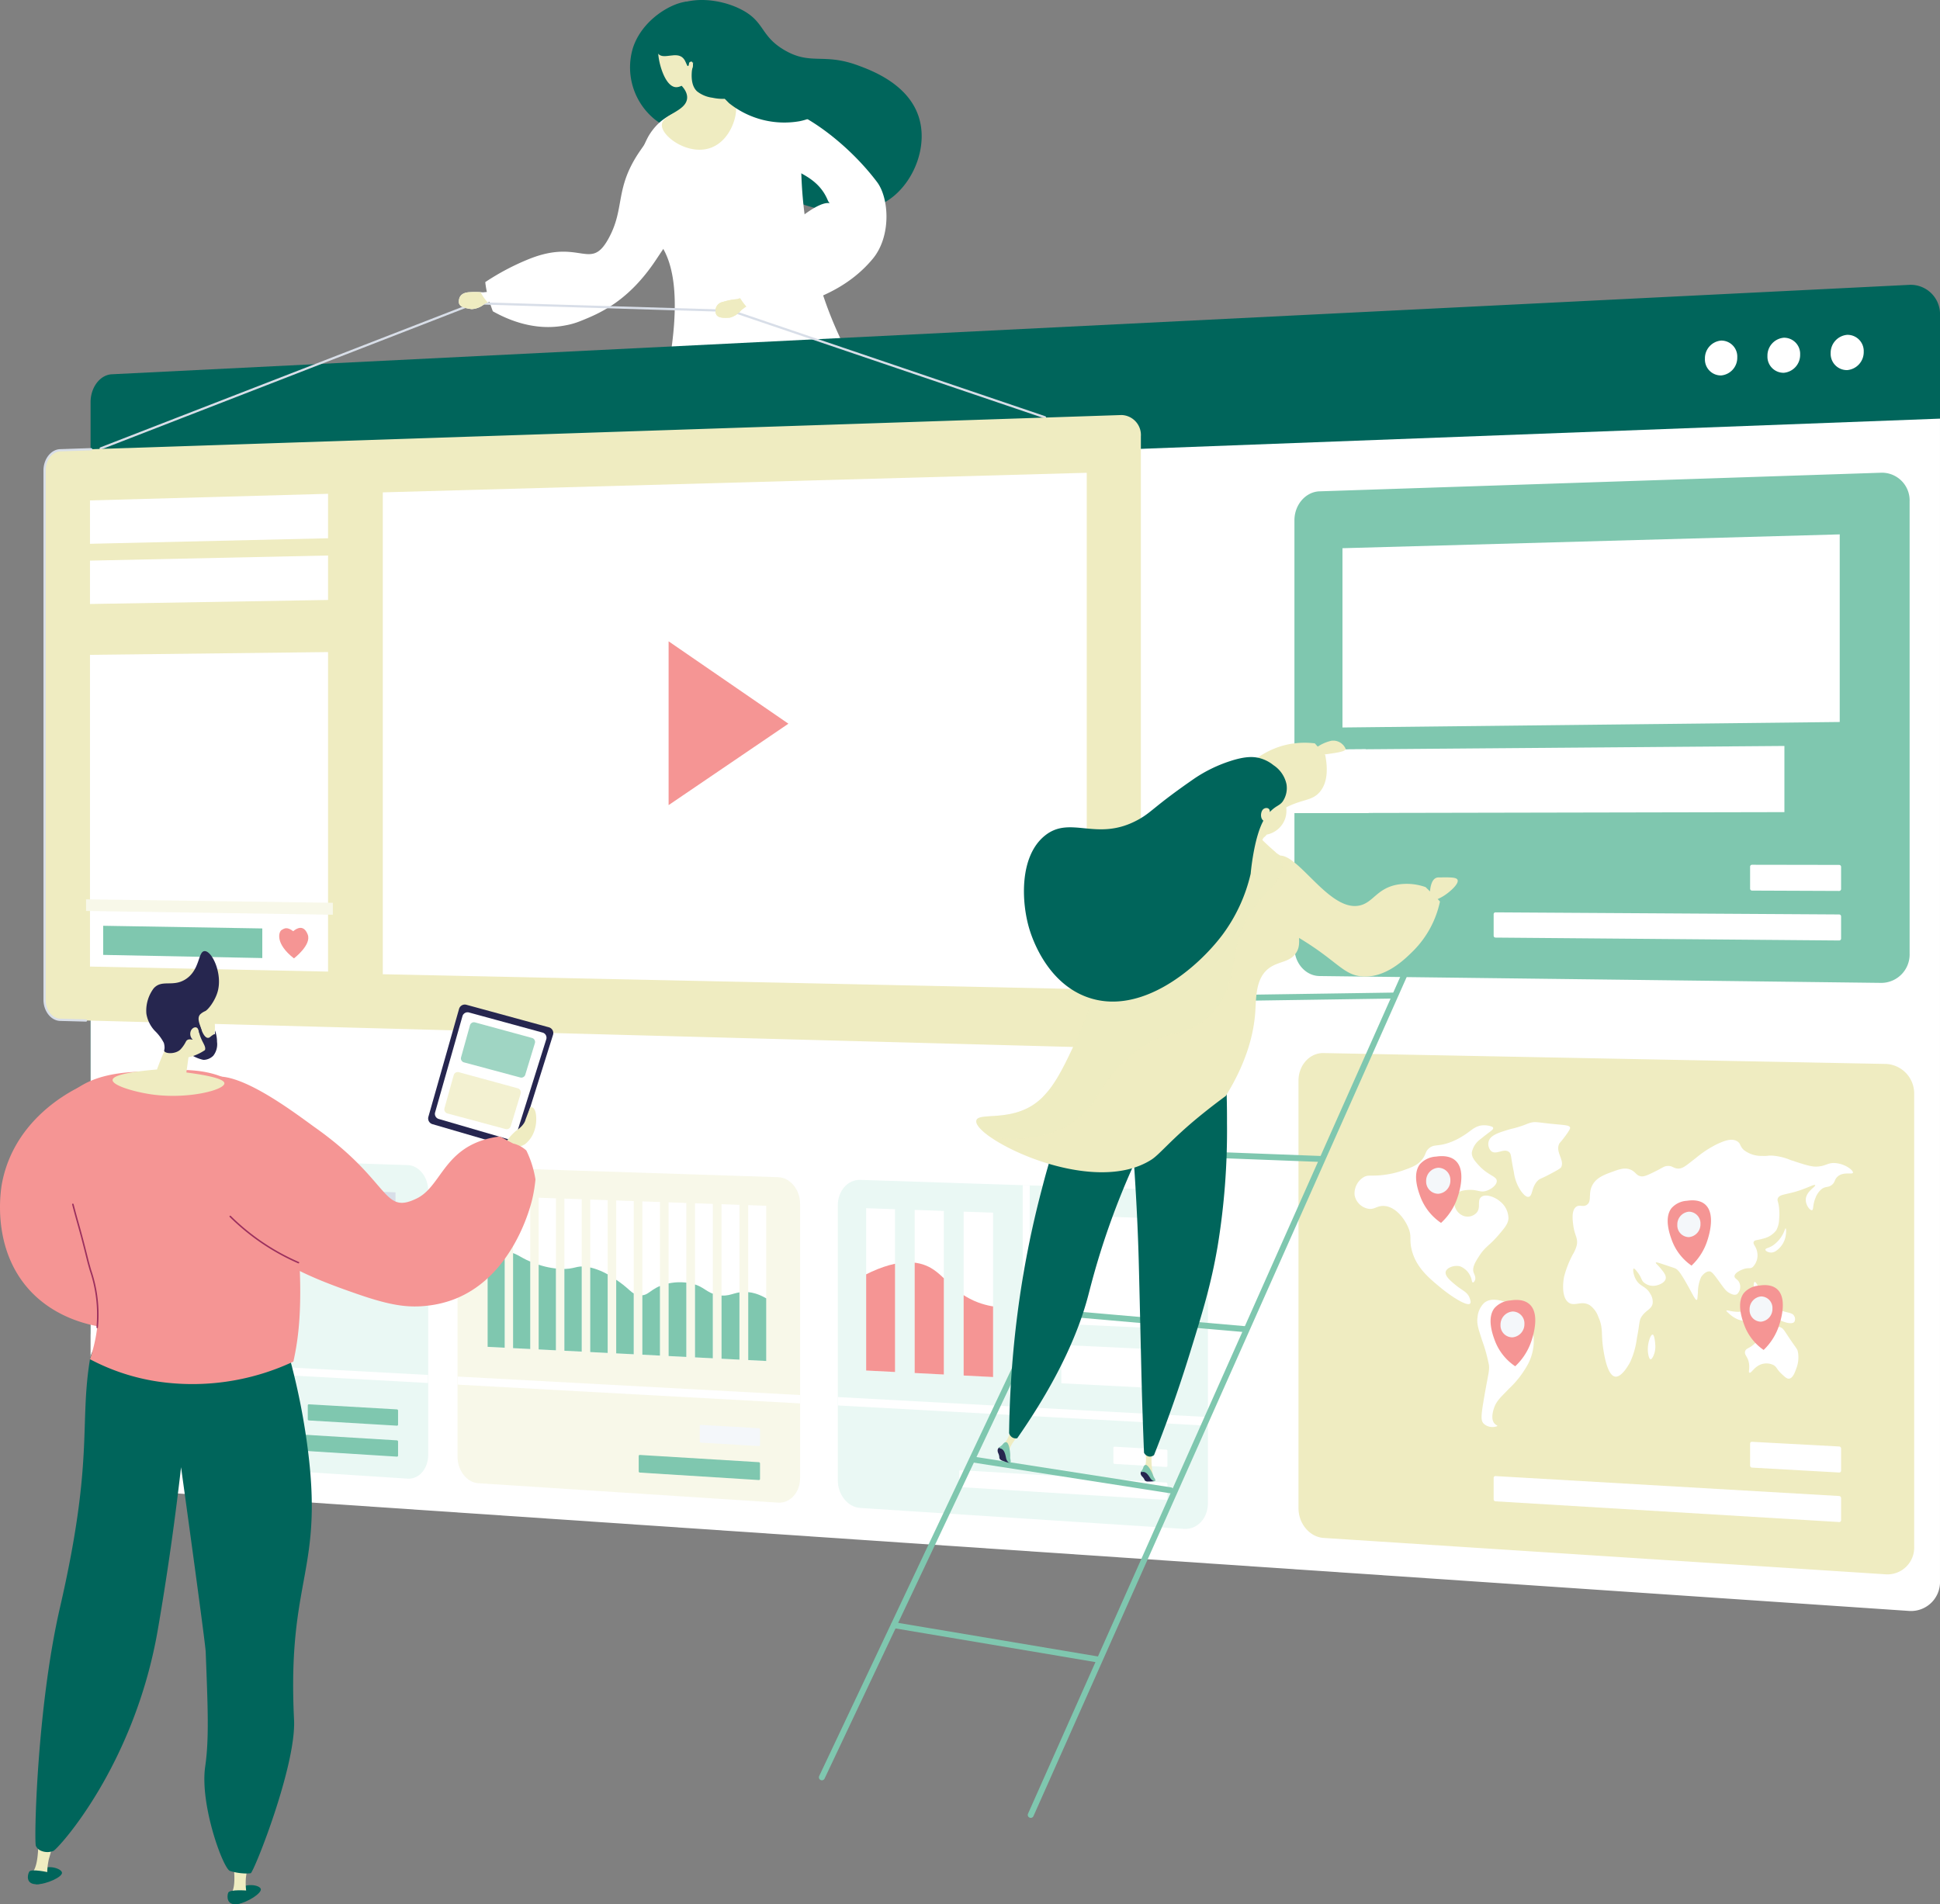 <svg xmlns="http://www.w3.org/2000/svg" xmlns:xlink="http://www.w3.org/1999/xlink" width="396.303" height="389.055" viewBox="0 0 396.303 389.055">
  <rect x="0" y="0" width="396.303" height="389.055" fill="#808080" stroke="none"/>
  <defs>
    <style>
      .cls-1 {
        fill: none;
      }

      .cls-2 {
        fill: #00655b;
      }

      .cls-3, .cls-8 {
        fill: #fff;
      }

      .cls-17, .cls-19, .cls-4 {
        fill: #efecc1;
      }

      .cls-5 {
        fill: #f59594;
      }

      .cls-6 {
        fill: #f4f7fa;
      }

      .cls-18, .cls-7 {
        fill: #7fc7af;
      }

      .cls-17, .cls-8 {
        mix-blend-mode: multiply;
        isolation: isolate;
      }

      .cls-9 {
        fill: #eaf8f4;
      }

      .cls-10 {
        clip-path: url(#clip-path);
      }

      .cls-11 {
        fill: #f8f8e9;
      }

      .cls-12 {
        clip-path: url(#clip-path-2);
      }

      .cls-13 {
        fill: #a67ff7;
      }

      .cls-14 {
        fill: #d8dee8;
      }

      .cls-15 {
        fill: #c281e8;
      }

      .cls-16 {
        fill: #26264f;
      }

      .cls-17 {
        opacity: 0.25;
      }

      .cls-18, .cls-19 {
        opacity: 0.75;
      }

      .cls-20 {
        fill: #9b305e;
      }
    </style>
    <clipPath id="clip-path">
      <path id="パス_12735" data-name="パス 12735" class="cls-1" d="M683.4,488.33v15.462l-30.086-1.558V482.519c7.968-4.493,12.453-3.755,15.087-2.2,2.962,1.751,4.676,5.186,9.612,7.016A16.029,16.029,0,0,0,683.4,488.33Z" transform="translate(-653.319 -479.117)"/>
    </clipPath>
    <clipPath id="clip-path-2">
      <path id="パス_12761" data-name="パス 12761" class="cls-1" d="M789.6,487.224c-3.147-2.949-5.665-3.566-7.432-3.543-2.237.03-2.956,1.081-5.379.634-2.47-.456-2.661-1.723-5.421-2.366a11.122,11.122,0,0,0-5.322.154c-3.156.869-3.278,2.407-5.225,2.27-1.794-.127-1.927-1.453-5.478-3.6a13.489,13.489,0,0,0-5.309-2.237c-2.256-.3-2.417.546-5.282.444a17.14,17.14,0,0,1-5.185-1.077c-3.051-1.059-3.444-1.966-5.5-2.413a8.913,8.913,0,0,0-5.473.627v20.617l60.938,3.155Q789.563,493.557,789.6,487.224Z" transform="translate(-728.59 -475.309)"/>
    </clipPath>
  </defs>
  <g id="グループ_1271" data-name="グループ 1271" transform="translate(0 2.078)">
    <g id="グループ_1230" data-name="グループ 1230" transform="translate(93.728 -2.078)">
      <path id="パス_12677" data-name="パス 12677" class="cls-2" d="M762.6,59.217c.774.623.181,1.876.973,5.684a27.4,27.4,0,0,0,1.213,4.154c.27.919.542,1.766.809,2.507.2.544.364.965.563,1.408a18.262,18.262,0,0,0,1.28,2.373.114.114,0,0,1-.026.151l-.009.005a.113.113,0,0,1-.156-.034,18.658,18.658,0,0,1-1.3-2.4c-.2-.449-.372-.875-.569-1.425-.141-.391-.282-.812-.425-1.255a12.246,12.246,0,0,0,1.359,4.176,7.29,7.29,0,0,1-3.8,10.5c-3.706,1.12-7-1.2-8.038-1.97a13.707,13.707,0,0,1-4.625-14.762C752.184,61.219,760.7,57.69,762.6,59.217Z" transform="translate(-714.275 -58.561)"/>
      <path id="パス_12678" data-name="パス 12678" class="cls-2" d="M681.21,66.556a8.484,8.484,0,0,1,1.942-5.325c3.467-3.954,10.8-3.366,15.526-.963,4.949,2.514,3.9,5.4,8.876,8.322,5.41,3.175,7.961.532,15.016,3.131,2.775,1.022,10.254,3.777,12.427,10.5,1.877,5.811-.787,12.794-5.314,16.382-7.75,6.143-20.491,1.968-27.3-3.125-6.531-4.885-3.571-7.246-13.659-17.328C685.076,74.509,681.146,71.3,681.21,66.556Z" transform="translate(-641.054 -58.364)"/>
      <g id="グループ_1228" data-name="グループ 1228" transform="translate(0 26.686)">
        <path id="パス_12679" data-name="パス 12679" class="cls-3" d="M830.842,153.127l-1.1.116a18.511,18.511,0,0,0-3.079-.007c-1.141.154-1.812.694-1.861,1.867s1.376,1.377,2.609,1.568a4.446,4.446,0,0,0,2.611-1.031,7.86,7.86,0,0,1,1.989-.7Z" transform="translate(-824.801 -120.197)"/>
        <path id="パス_12680" data-name="パス 12680" class="cls-3" d="M791.892,103.067c-5.413,7.837-2.958,11.775-6.614,18.208-3.625,6.377-5.7-.233-16.094,3.946a49.606,49.606,0,0,0-8.951,4.72c.043.427.105.885.193,1.368.06.328.158.807.35,1.522.185.689.5,1.738,1,3.075,3.064,1.72,8.511,4.1,14.784,2.884a15.244,15.244,0,0,0,3.118-.893c3.96-1.583,9.8-4.028,15.45-12.536,4.264-6.425,4.92-6.917,5.637-9.916,1.771-7.413-1.079-16.067-4.245-16.441C794.871,98.808,793.392,100.9,791.892,103.067Z" transform="translate(-754.828 -98.99)"/>
      </g>
      <path id="パス_12681" data-name="パス 12681" class="cls-3" d="M695.213,95.639a21.168,21.168,0,0,0-2.5,11.086,20.557,20.557,0,0,0,4.647,10.508c3.757,4.872,5.648,15.885-2.149,42.635,1.585.755,8.147,7.661,9.289,3.252,1.557-6.01,5.251-46.444,3.778.729-.019.622,1.246.174,1.89.243a42.711,42.711,0,0,0,15.722-1.2,43.66,43.66,0,0,0,18.223-10.132,85.246,85.246,0,0,1-12.022-21.393,87.1,87.1,0,0,1-4.99-41.727c-3.919,2.7-13.525-4.534-23.5-.063C701.117,90.7,697.709,91.371,695.213,95.639Z" transform="translate(-656.503 -67.756)"/>
      <path id="パス_12682" data-name="パス 12682" class="cls-4" d="M749.916,79.326c-.44,2.093-.619,4.616.788,5.917a6.391,6.391,0,0,0,3.14,1.3c2.675.572,3.653-.189,4.3.407,1.433,1.31.05,8.063-4.578,9.8-4.606,1.731-10.215-2.335-10.059-4.7.141-2.133,4.963-2.708,5.161-5.408.1-1.359-1.024-2.553-1.939-3.322l-.546.192Z" transform="translate(-702.032 -66.575)"/>
      <path id="パス_12683" data-name="パス 12683" class="cls-4" d="M764.181,79.036a2.719,2.719,0,0,1-2.286,2.835c-2.962.454-4.451-7.32-3.8-7.873.759-.642,1.679.519,3.559-.212.792-.308,1.344-1.467,1.927-.392a9.067,9.067,0,0,1,.6,3.568s.619-.685.83,0A2.069,2.069,0,0,1,764.181,79.036Z" transform="translate(-717.214 -64.076)"/>
      <path id="パス_12684" data-name="パス 12684" class="cls-2" d="M758.858,69.264c-.8,1.1-1.042,3.038-.251,3.876,1.136,1.206,3.7-.608,5.076.868.6.648.723,1.653.978,1.6.211-.045.235-.757.273-1.345.212-3.245.943-3.715.571-4.58C764.748,67.923,760.5,67.008,758.858,69.264Z" transform="translate(-717.84 -62.11)"/>
      <g id="グループ_1229" data-name="グループ 1229" transform="translate(52.44 21.653)">
        <path id="パス_12685" data-name="パス 12685" class="cls-4" d="M744.381,154.972l-1.053.336a18.572,18.572,0,0,0-3.018.615,1.833,1.833,0,0,0-1.445,2.2c.189,1.159,1.626,1.071,2.872,1.008a4.449,4.449,0,0,0,2.348-1.537,7.855,7.855,0,0,1,1.807-1.088Z" transform="translate(-738.829 -115.887)"/>
        <path id="パス_12686" data-name="パス 12686" class="cls-3" d="M697.841,91.526c3.145-3.389,15.966,4.289,23.842,14.711,2.5,3.308,2.944,11.1-.855,15.69-4.434,5.355-10.069,7.529-12.889,8.618a33.829,33.829,0,0,1-11.839,2.3,14.231,14.231,0,0,1-1.777-1.993,14.421,14.421,0,0,1-1.292-2.115,31.339,31.339,0,0,1,6.133-9.55c2.08-2.2,3.479-3.022,6.769-5.611,6.76-5.321,6.587-1.518,5.646-3.716-3.1-7.243-12.151-5.651-14.133-12.912C697.308,96.437,696.429,93.048,697.841,91.526Z" transform="translate(-688.7 -90.715)"/>
      </g>
      <path id="パス_12687" data-name="パス 12687" class="cls-2" d="M697.833,73.473c-.549.814,1.241,2.975,4.845,7.264a46.723,46.723,0,0,0,3.995,4.5,18.077,18.077,0,0,0,14.437,3.678c3.593-.738,3.917-2.209,6.96-2.154,4.591.084,7.711,3.5,7.884,3.272.192-.254-3.423-4.685-9.832-7.878-5.244-2.612-6.389-1.42-14.539-4.906-.591-.253-3.1-1.333-6.553-2.454C700.965,73.481,698.38,72.663,697.833,73.473Z" transform="translate(-651.462 -64.156)"/>
    </g>
    <g id="グループ_1261" data-name="グループ 1261" transform="translate(18.504 56.106)">
      <path id="パス_12691" data-name="パス 12691" class="cls-2" d="M343.553,370.326l361.326,15.231c3.4.184,7.339-6.8,7.339-10.419l4.8-197.017v-21.1a6,6,0,0,0-6.168-6.237L343.553,169.059c-2.4.119-4.338,2.667-4.338,5.69V364.618C339.215,367.641,341.155,370.2,343.553,370.326Z" transform="translate(-339.215 -150.774)"/>
      <path id="パス_12692" data-name="パス 12692" class="cls-3" d="M343.588,414.43l367.206,24.912a5.921,5.921,0,0,0,6.219-6.175V195.734l-377.8,14.279v198.6C339.215,411.663,341.171,414.266,343.588,414.43Z" transform="translate(-339.215 -168.386)"/>
      <g id="グループ_1259" data-name="グループ 1259" transform="translate(3.893 38.391)">
        <g id="グループ_1236" data-name="グループ 1236" transform="translate(242.86 118.576)">
          <path id="パス_12693" data-name="パス 12693" class="cls-4" d="M353.017,507.9l114.928,7.439a5.464,5.464,0,0,0,5.712-5.7V417.24a6.042,6.042,0,0,0-5.712-6.182l-114.928-2.226c-2.836-.055-5.13,2.471-5.13,5.641v87.352C347.887,504.995,350.181,507.713,353.017,507.9Z" transform="translate(-347.887 -408.831)"/>
          <path id="パス_12694" data-name="パス 12694" class="cls-3" d="M372.809,544.681l17.826,1a.372.372,0,0,0,.384-.388v-4.5a.425.425,0,0,0-.384-.431l-17.826-.956a.37.37,0,0,0-.378.387v4.467A.421.421,0,0,0,372.809,544.681Z" transform="translate(-280.179 -459.979)"/>
          <path id="パス_12695" data-name="パス 12695" class="cls-3" d="M372.792,556.074l70.229,4.237a.37.37,0,0,0,.384-.387v-4.5a.427.427,0,0,0-.384-.432l-70.229-4.074a.355.355,0,0,0-.361.377v4.364A.409.409,0,0,0,372.792,556.074Z" transform="translate(-332.565 -464.489)"/>
          <g id="グループ_1231" data-name="グループ 1231" transform="translate(11.435 14.111)">
            <path id="パス_12696" data-name="パス 12696" class="cls-3" d="M370.164,443.788a3.9,3.9,0,0,0-1.7,3.569,3.479,3.479,0,0,0,2.543,2.732c1.443.4,1.92-.6,3.475-.513,2.357.136,4.192,2.6,4.959,4.442.754,1.811.166,2.278.653,4.378.856,3.689,3.514,5.875,6.05,7.96,2.115,1.738,5.344,3.821,5.925,3.146.209-.241.021-.771-.092-1.091-.449-1.267-1.473-1.524-2.867-2.672-.991-.816-2.241-1.846-2.038-2.711s1.783-1.435,2.964-1.109a3.858,3.858,0,0,1,2.125,2.108c.262.5.219,1.153.462,1.176.168.016.354-.257.439-.49.216-.6-.162-1.153-.3-1.6-.318-1.039.435-2.2,1.184-3.359,1.253-1.936,1.987-1.977,3.926-4.246,1.3-1.519,1.948-2.3,2.019-3.375a4.464,4.464,0,0,0-1.591-3.386c-1.185-1.067-3.193-1.755-4.048-.93-.766.74.04,2.075-.861,3.142a2.528,2.528,0,0,1-2.585.682,2.93,2.93,0,0,1-1.974-2.657,2.746,2.746,0,0,1,.556-1.943c.18-.2.619-.615,2.1-.729,2.077-.161,2.51.551,3.751.215,1.035-.28,2.285-1.194,2.269-2.055-.018-1.008-1.754-1.057-3.743-3.266-.774-.86-1.4-1.58-1.353-2.548a4.336,4.336,0,0,1,1.722-2.7c1.073-.867,2.026-1.576,2.026-1.576.268-.2.658-.485.613-.744-.03-.17-.239-.281-.613-.381a4.448,4.448,0,0,0-2.088-.08c-1.405.368-1.852,1.111-3.57,2.147a13.028,13.028,0,0,1-3.457,1.553c-1.818.489-2.443.148-3.344.888-.869.713-.595,1.282-1.489,2.372-.936,1.141-2.08,1.547-3.857,2.177a18.788,18.788,0,0,1-3.932.916C371.75,443.564,371.186,443.1,370.164,443.788Z" transform="translate(-368.438 -432.445)"/>
            <path id="パス_12697" data-name="パス 12697" class="cls-3" d="M417.384,433.608c-1.912.592-3.574,1.108-3.92,2.352a2.074,2.074,0,0,0,.491,1.973c1,.9,2.513-.609,3.613.165.588.414.366.993,1.039,4.133a8.839,8.839,0,0,0,1.526,3.982c.4.5.963,1.208,1.524,1.074.83-.2.515-1.968,1.826-3.288.46-.463.544-.29,2.733-1.465,1.279-.686,1.92-1.035,2.061-1.311.722-1.414-1.194-3.048-.424-4.724.145-.316.165-.153,1.151-1.478,1.133-1.522,1.118-1.755,1.089-1.868-.126-.482-.968-.5-3.148-.709-3.616-.353-3.909-.569-4.982-.27-.712.2-.9.381-2.439.853C418.323,433.393,418.189,433.358,417.384,433.608Z" transform="translate(-386.049 -432.03)"/>
            <path id="パス_12698" data-name="パス 12698" class="cls-3" d="M411.089,492.339a4.542,4.542,0,0,0-1.352,2.906c-.21,1.451.184,2.38.922,4.731a33.079,33.079,0,0,1,1.412,5.1c.1,1.268-.113,1.5-.982,6.537-.647,3.746-.715,4.716-.123,5.372a2.633,2.633,0,0,0,2.821.515c.037-.126-.368-.217-.674-.627-.681-.911-.19-2.492-.061-2.909.51-1.643,1.484-2.379,3.061-4.055a19.909,19.909,0,0,0,3.967-5.142,10.189,10.189,0,0,0,1.1-5.591,8.851,8.851,0,0,0-1.522-4.023,7.833,7.833,0,0,0-4.336-3.055C414.105,491.758,412.381,491.274,411.089,492.339Z" transform="translate(-384.594 -455.4)"/>
            <path id="パス_12699" data-name="パス 12699" class="cls-3" d="M440.473,461.409a20.91,20.91,0,0,0-1.754,4.471c-.268,1.295-.524,4.218.847,5.291,1.241.971,2.673-.468,4.406.6a4.937,4.937,0,0,1,1.746,2.418c1.012,2.2.529,3.456.962,6.315.2,1.344.85,5.613,2.462,5.844,1.345.192,2.809-2.508,3.054-2.959a16.484,16.484,0,0,0,1.374-4.834c.64-3.246.4-3.687,1.075-4.619.866-1.2,1.916-1.376,2.146-2.505a2.955,2.955,0,0,0-.476-2c-.895-1.651-2.142-1.417-2.983-3.013-.484-.917-.614-2.025-.418-2.14.175-.1.66.559.9.879.723.987.635,1.357,1.074,1.852a2.916,2.916,0,0,0,2.5.748c.689-.118,1.929-.588,2.081-1.452.117-.665-.449-1.35-1.13-2.172-.549-.664-.959-.942-.892-1.074s.555.018,1.844.451c1.4.47,2.1.7,2.2.762.471.274.872.655,2.192,2.971,1.338,2.348,1.825,3.535,2.128,3.423.152-.055.125-.384.237-1.5a7.576,7.576,0,0,1,.649-3.143c.331-.523,1.038-1.242,1.769-1.173.439.041.967.758,2,2.19,1.021,1.412,1.365,1.892,2.057,2.249.363.187,1.014.523,1.526.2a2.046,2.046,0,0,0,.527-2.158c-.285-.9-1.078-.954-1.055-1.511.033-.794,1.674-1.381,1.817-1.431,1.059-.368,1.33-.009,1.873-.4a3.4,3.4,0,0,0,.935-3.137c-.209-1.141-.915-1.537-.7-2.042.18-.425.746-.3,1.869-.65a4.649,4.649,0,0,0,2.74-1.712,5.146,5.146,0,0,0,.582-2.342,10.872,10.872,0,0,0,0-2.063c-.136-1.512-.434-1.607-.291-2.054.314-.98,1.828-.762,4.7-1.763,1.646-.572,2.835-1.23,2.951-.993.146.3-1.779,1.225-1.909,2.825-.1,1.212.867,2.4,1.273,2.273.335-.107.093-1.052.693-2.465a4.2,4.2,0,0,1,1.271-1.84c.857-.635,1.363-.231,2.134-.9.617-.538.462-.943.979-1.506,1.172-1.275,3.149-.471,3.276-.933.117-.428-1.407-1.712-3.392-1.949-1.763-.211-2.035.626-4.037.7-1.136.041-2.513-.414-5.271-1.324a12.163,12.163,0,0,0-3.78-.922c-.983-.034-1.012.125-2.041.059a5.8,5.8,0,0,1-3.742-1.187c-.887-.8-.616-1.3-1.348-1.774-1.181-.768-2.8-.058-4.171.568a21.574,21.574,0,0,0-4.246,2.78c-2.038,1.547-2.72,2.305-3.847,2.193-.842-.084-1.014-.561-1.959-.528-.763.027-1,.352-2.556,1.118-1.5.741-2.266,1.11-2.92,1-1.013-.167-1.052-.934-2.151-1.373-1.171-.468-2.289-.061-3.654.436-1.685.613-3.342,1.216-4.147,2.812-.852,1.69-.062,3.131-1.024,3.9-.8.641-1.616-.13-2.353.536-.886.8-.622,2.738-.483,3.761.274,2.015.956,2.489.724,3.916A6.98,6.98,0,0,1,440.473,461.409Z" transform="translate(-395.886 -434.349)"/>
            <path id="パス_12700" data-name="パス 12700" class="cls-3" d="M467.935,503.4c-.42-.029-1.122,1.835-.953,3.566.01.1.149,1.446.536,1.476.36.028.736-1.094.774-1.21a4.722,4.722,0,0,0,.179-1.834C468.45,505.117,468.328,503.431,467.935,503.4Z" transform="translate(-407.031 -459.989)"/>
            <path id="パス_12701" data-name="パス 12701" class="cls-3" d="M493.36,495.335c-.031.082.089.214.422.491a6.192,6.192,0,0,0,2.043,1.345c.627.213,2.184.583,2.518-.046a1.43,1.43,0,0,0-.585-1.526c-.524-.37-.917-.014-2.167-.036C494.3,495.54,493.436,495.135,493.36,495.335Z" transform="translate(-417.372 -456.807)"/>
            <path id="パス_12702" data-name="パス 12702" class="cls-3" d="M499.939,489.53c-.258.056-.192.613-.7,1.84-.238.573-.367.728-.293.918.164.419,1.149.583,1.639.059a1.826,1.826,0,0,0,.175-1.623C500.619,490.167,500.242,489.465,499.939,489.53Z" transform="translate(-419.553 -454.553)"/>
            <path id="パス_12703" data-name="パス 12703" class="cls-3" d="M508.97,496.063a2.787,2.787,0,0,0,1.339,1.038c.284.126,2.378,1.057,2.905.259a1.242,1.242,0,0,0-.058-1.156c-.259-.481-.732-.578-1.51-.772-2.313-.574-2.837-.877-3.025-.578C508.409,495.189,508.864,495.9,508.97,496.063Z" transform="translate(-423.331 -456.594)"/>
            <path id="パス_12704" data-name="パス 12704" class="cls-3" d="M502.69,485.72c-.276.1-.259,1.492.234,2.575.256.563.722,1.224.934,1.124.23-.109.113-1.085-.058-1.742C503.544,486.7,502.957,485.617,502.69,485.72Z" transform="translate(-420.959 -453.059)"/>
            <path id="パス_12705" data-name="パス 12705" class="cls-3" d="M506.452,472.06c0-.325.735-.274,1.69-.966a6.594,6.594,0,0,0,2.153-2.786c.105-.267.213-.6.291-.59.118.021.133.835,0,1.546a4.65,4.65,0,0,1-2.036,3.105,1.779,1.779,0,0,1-.932.293C507.072,472.662,506.448,472.361,506.452,472.06Z" transform="translate(-422.503 -446.01)"/>
            <path id="パス_12706" data-name="パス 12706" class="cls-3" d="M501.774,503.986c-1.278,1.275-1.975,1.083-2.164,1.781-.215.789.662,1.1.819,2.677.1.978-.172,1.543.058,1.678.349.2.926-1.121,2.279-1.661a3.261,3.261,0,0,1,2.682.13c.673.414.589.839,1.688,1.853.7.648,1.069.975,1.511.892.728-.137,1.14-1.291,1.393-2a6.259,6.259,0,0,0,.348-3.492c-.148-.676-.257-.51-2.264-3.566-.554-.844-.777-1.209-1.279-1.425a2.808,2.808,0,0,0-2.329.3,7.05,7.05,0,0,0-1.459,1.357C502.226,503.4,502.278,503.483,501.774,503.986Z" transform="translate(-419.809 -458.93)"/>
          </g>
          <g id="グループ_1232" data-name="グループ 1232" transform="translate(24.02 21.066)">
            <path id="パス_12707" data-name="パス 12707" class="cls-5" d="M394.226,457.1a11.2,11.2,0,0,1-4.209-5.319c-.436-1.17-1.71-4.6-.1-6.676a4.775,4.775,0,0,1,3.3-1.553c.676-.092,2.758-.374,4.069.926,2.09,2.076.591,6.576.289,7.481A12.285,12.285,0,0,1,394.226,457.1Z" transform="translate(-389.127 -443.464)"/>
            <path id="パス_12708" data-name="パス 12708" class="cls-6" d="M397.456,449.943a2.665,2.665,0,0,1-2.471,2.731,2.479,2.479,0,0,1-2.476-2.582,2.665,2.665,0,0,1,2.476-2.732A2.479,2.479,0,0,1,397.456,449.943Z" transform="translate(-390.452 -444.99)"/>
          </g>
          <g id="グループ_1233" data-name="グループ 1233" transform="translate(39.239 50.442)">
            <path id="パス_12709" data-name="パス 12709" class="cls-5" d="M419.179,505.31a10.907,10.907,0,0,1-4.153-5.23c-.43-1.156-1.687-4.544-.1-6.631a4.768,4.768,0,0,1,3.26-1.585c.666-.1,2.721-.407,4.014.869,2.063,2.035.584,6.524.287,7.427A12.438,12.438,0,0,1,419.179,505.31Z" transform="translate(-414.148 -491.759)"/>
            <path id="パス_12710" data-name="パス 12710" class="cls-6" d="M422.367,498.179a2.683,2.683,0,0,1-2.438,2.744,2.417,2.417,0,0,1-2.443-2.533,2.683,2.683,0,0,1,2.443-2.745A2.418,2.418,0,0,1,422.367,498.179Z" transform="translate(-415.455 -493.28)"/>
          </g>
          <g id="グループ_1234" data-name="グループ 1234" transform="translate(90.209 47.415)">
            <path id="パス_12711" data-name="パス 12711" class="cls-5" d="M502.752,500.029a10.637,10.637,0,0,1-3.968-5.119c-.411-1.131-1.612-4.443-.092-6.481a4.508,4.508,0,0,1,3.115-1.546c.637-.1,2.6-.394,3.836.855,1.971,1.992.558,6.379.273,7.261A12.148,12.148,0,0,1,502.752,500.029Z" transform="translate(-497.944 -486.782)"/>
            <path id="パス_12712" data-name="パス 12712" class="cls-6" d="M505.8,493.06a2.6,2.6,0,0,1-2.33,2.68,2.342,2.342,0,0,1-2.334-2.48,2.6,2.6,0,0,1,2.334-2.68A2.343,2.343,0,0,1,505.8,493.06Z" transform="translate(-499.193 -488.269)"/>
          </g>
          <g id="グループ_1235" data-name="グループ 1235" transform="translate(75.421 30.094)">
            <path id="パス_12713" data-name="パス 12713" class="cls-5" d="M478.5,471.638a10.836,10.836,0,0,1-4.021-5.184c-.416-1.142-1.634-4.486-.093-6.525a4.541,4.541,0,0,1,3.157-1.531c.645-.092,2.635-.376,3.887.89,2,2.021.566,6.426.277,7.311A12.1,12.1,0,0,1,478.5,471.638Z" transform="translate(-473.632 -458.306)"/>
            <path id="パス_12714" data-name="パス 12714" class="cls-6" d="M481.591,464.634a2.6,2.6,0,0,1-2.361,2.679,2.387,2.387,0,0,1-2.366-2.515,2.6,2.6,0,0,1,2.366-2.679A2.388,2.388,0,0,1,481.591,464.634Z" transform="translate(-474.898 -459.799)"/>
          </g>
        </g>
        <g id="グループ_1237" data-name="グループ 1237" transform="translate(240.54)">
          <path id="パス_12715" data-name="パス 12715" class="cls-7" d="M349.415,310.93c0,3.169,2.292,5.766,5.126,5.8l114.838,1.4a5.813,5.813,0,0,0,5.707-6V219.772a5.668,5.668,0,0,0-5.707-5.879L354.541,217.7c-2.834.094-5.126,2.74-5.126,5.908Z" transform="translate(-347.925 -213.889)"/>
          <path id="パス_12716" data-name="パス 12716" class="cls-3" d="M372.809,350.861l17.826.072a.4.4,0,0,0,.384-.409v-4.5a.4.4,0,0,0-.384-.411l-17.826-.03a.393.393,0,0,0-.378.406v4.468A.4.4,0,0,0,372.809,350.861Z" transform="translate(-277.859 -265.477)"/>
          <path id="パス_12717" data-name="パス 12717" class="cls-3" d="M372.792,366.725l70.229.592a.394.394,0,0,0,.384-.407v-4.5a.4.4,0,0,0-.384-.412l-70.229-.429a.377.377,0,0,0-.361.395v4.364A.385.385,0,0,0,372.792,366.725Z" transform="translate(-330.245 -271.739)"/>
          <path id="パス_12718" data-name="パス 12718" class="cls-3" d="M372.888,274.067l101.581-1.124V234.613l-101.581,2.825Z" transform="translate(-361.586 -222.007)"/>
          <path id="パス_12720" data-name="パス 12720" class="cls-3" d="M391.468,319.4l101.581-.2V305.68l-101.581.8Z" transform="translate(-391.468 -249.847)"/>
          <path id="パス_12721" data-name="パス 12721" class="cls-8" d="M530.992,306.906l16.1-.126a11.759,11.759,0,0,0-.973,1.078,10.8,10.8,0,0,0-.847,1.214c-.762,1.355-.208,3.245,0,3.954a19.836,19.836,0,0,0,1.825,3.954,3.711,3.711,0,0,1,.531,2.823l-16.631.032Z" transform="translate(-530.991 -250.278)"/>
        </g>
        <g id="グループ_1245" data-name="グループ 1245" transform="translate(148.75 144.485)">
          <g id="グループ_1238" data-name="グループ 1238">
            <path id="パス_12722" data-name="パス 12722" class="cls-9" d="M589.651,518.455l66.142,4.281c2.7.175,4.89-2.165,4.89-5.227V459.29c0-3.061-2.192-5.615-4.89-5.7l-66.142-2.16c-2.529-.082-4.574,2.246-4.574,5.2v56.182C585.077,515.763,587.122,518.291,589.651,518.455Z" transform="translate(-585.077 -451.425)"/>
            <path id="パス_12723" data-name="パス 12723" class="cls-3" d="M585.064,524.385l75.6,4.083v1.775l-75.6-4.145Z" transform="translate(-585.053 -480.006)"/>
            <path id="パス_12724" data-name="パス 12724" class="cls-3" d="M646.352,453.224v46.628l-1.437-.078v-46.6Z" transform="translate(-607.143 -452.111)"/>
          </g>
          <g id="グループ_1239" data-name="グループ 1239" transform="translate(45.667 7.2)">
            <path id="パス_12725" data-name="パス 12725" class="cls-3" d="M598.945,485.483l21.5.985V464.023l-21.5-.761Z" transform="translate(-598.945 -463.262)"/>
            <path id="パス_12726" data-name="パス 12726" class="cls-3" d="M598.945,514.7l21.5,1.108v-7.922l-21.5-1.029Z" transform="translate(-598.945 -480.338)"/>
          </g>
          <g id="グループ_1240" data-name="グループ 1240" transform="translate(24.824 54.516)">
            <path id="パス_12727" data-name="パス 12727" class="cls-3" d="M598.906,544.571l10.574.624a.234.234,0,0,0,.234-.252v-3.008a.269.269,0,0,0-.234-.279l-10.574-.606a.233.233,0,0,0-.231.251v2.993A.267.267,0,0,0,598.906,544.571Z" transform="translate(-567.203 -541.05)"/>
            <path id="パス_12728" data-name="パス 12728" class="cls-3" d="M598.9,552.4l42.052,2.611a.233.233,0,0,0,.234-.251v-3.008a.27.27,0,0,0-.234-.28L598.9,548.931a.227.227,0,0,0-.225.246v2.949A.263.263,0,0,0,598.9,552.4Z" transform="translate(-598.675 -544.137)"/>
          </g>
          <g id="グループ_1244" data-name="グループ 1244" transform="translate(4.01 5.789)">
            <path id="パス_12729" data-name="パス 12729" class="cls-3" d="M657.223,495.582l6.016.308V462.313l-6.016-.213Z" transform="translate(-635.528 -461.395)"/>
            <path id="パス_12730" data-name="パス 12730" class="cls-3" d="M673.763,494.841l5.959.306V461.729l-5.959-.211Z" transform="translate(-662.072 -461.167)"/>
            <path id="パス_12731" data-name="パス 12731" class="cls-3" d="M690.147,494.107l5.9.3V461.15l-5.9-.209Z" transform="translate(-688.365 -460.941)"/>
            <g id="グループ_1243" data-name="グループ 1243" transform="translate(0 11.056)">
              <g id="グループ_1242" data-name="グループ 1242" class="cls-10">
                <g id="グループ_1241" data-name="グループ 1241" transform="translate(1.782 -2.972)">
                  <path id="パス_12732" data-name="パス 12732" class="cls-5" d="M657.223,505.946l6.016.308V488.817l-6.016-.259Z" transform="translate(-637.31 -479.843)"/>
                  <path id="パス_12733" data-name="パス 12733" class="cls-5" d="M673.763,499.82l5.959.305V474.463l-5.959-.233Z" transform="translate(-663.854 -474.23)"/>
                  <path id="パス_12734" data-name="パス 12734" class="cls-5" d="M690.147,500.951l5.9.3v-22.6l-5.9-.239Z" transform="translate(-690.147 -475.869)"/>
                </g>
              </g>
            </g>
          </g>
        </g>
        <g id="グループ_1252" data-name="グループ 1252" transform="translate(71.069 141.938)">
          <path id="パス_12736" data-name="パス 12736" class="cls-11" d="M726.271,511.765l61.223,3.963c2.494.161,4.52-2.094,4.52-5.038V454.716c0-2.943-2.026-5.4-4.52-5.478l-61.223-2c-2.343-.077-4.239,2.167-4.239,5.012V506.34C722.032,509.185,723.928,511.613,726.271,511.765Z" transform="translate(-722.032 -447.238)"/>
          <g id="グループ_1251" data-name="グループ 1251" transform="translate(4.983 5.823)">
            <g id="グループ_1246" data-name="グループ 1246" transform="translate(32.027 46.789)">
              <path id="パス_12737" data-name="パス 12737" class="cls-6" d="M735.721,537.36l11.878.7a.228.228,0,0,0,.223-.25v-3.122a.263.263,0,0,0-.223-.276l-11.878-.682a.227.227,0,0,0-.22.249v3.1A.262.262,0,0,0,735.721,537.36Z" transform="translate(-723.041 -533.734)"/>
              <path id="パス_12738" data-name="パス 12738" class="cls-7" d="M735.718,547.429l24.34,1.524a.228.228,0,0,0,.223-.249v-3.122a.264.264,0,0,0-.223-.277l-24.34-1.481a.225.225,0,0,0-.217.246v3.085A.26.26,0,0,0,735.718,547.429Z" transform="translate(-735.501 -537.686)"/>
            </g>
            <g id="グループ_1250" data-name="グループ 1250">
              <path id="パス_12739" data-name="パス 12739" class="cls-3" d="M733.415,491.575l3.678.187V460.05l-3.678-.131Z" transform="translate(-679.017 -458.029)"/>
              <path id="パス_12740" data-name="パス 12740" class="cls-3" d="M742.407,491.173l3.658.186V459.731l-3.658-.13Z" transform="translate(-693.459 -457.904)"/>
              <path id="パス_12741" data-name="パス 12741" class="cls-3" d="M751.351,490.774l3.639.185V459.414l-3.639-.129Z" transform="translate(-707.825 -457.78)"/>
              <path id="パス_12742" data-name="パス 12742" class="cls-3" d="M760.249,490.377l3.62.184V459.1l-3.62-.129Z" transform="translate(-722.115 -457.657)"/>
              <path id="パス_12743" data-name="パス 12743" class="cls-3" d="M769.1,489.981l3.6.183v-31.38l-3.6-.128Z" transform="translate(-736.331 -457.534)"/>
              <path id="パス_12744" data-name="パス 12744" class="cls-3" d="M777.9,489.588l3.582.182v-31.3l-3.582-.127Z" transform="translate(-750.472 -457.412)"/>
              <path id="パス_12745" data-name="パス 12745" class="cls-3" d="M786.663,489.2l3.564.181V458.162l-3.564-.127Z" transform="translate(-764.54 -457.291)"/>
              <path id="パス_12746" data-name="パス 12746" class="cls-3" d="M795.376,488.807l3.545.18V457.853l-3.545-.126Z" transform="translate(-778.535 -457.17)"/>
              <path id="パス_12747" data-name="パス 12747" class="cls-3" d="M804.044,488.42l3.527.179V457.545l-3.527-.125Z" transform="translate(-792.457 -457.05)"/>
              <path id="パス_12748" data-name="パス 12748" class="cls-3" d="M812.667,488.035l3.508.178V457.239l-3.508-.125Z" transform="translate(-806.307 -456.93)"/>
              <path id="パス_12749" data-name="パス 12749" class="cls-3" d="M821.246,487.652l3.491.177V456.935l-3.491-.124Z" transform="translate(-820.085 -456.811)"/>
              <g id="グループ_1249" data-name="グループ 1249" transform="translate(0 11.251)">
                <g id="グループ_1248" data-name="グループ 1248" class="cls-12">
                  <g id="グループ_1247" data-name="グループ 1247" transform="translate(1.16 -3.892)">
                    <path id="パス_12750" data-name="パス 12750" class="cls-7" d="M733.415,501.374l3.678.187V485.092l-3.678-.158Z" transform="translate(-680.177 -475.188)"/>
                    <path id="パス_12751" data-name="パス 12751" class="cls-7" d="M742.407,495.892l3.658.186V471.788l-3.658-.143Z" transform="translate(-694.619 -469.982)"/>
                    <path id="パス_12752" data-name="パス 12752" class="cls-7" d="M751.351,497.272l3.639.185V476.021l-3.639-.147Z" transform="translate(-708.985 -471.638)"/>
                    <path id="パス_12753" data-name="パス 12753" class="cls-7" d="M760.249,496.705l3.62.184V475.271l-3.62-.146Z" transform="translate(-723.276 -471.345)"/>
                    <path id="パス_12754" data-name="パス 12754" class="cls-7" d="M769.1,494.662l3.6.183v-24.1l-3.6-.141Z" transform="translate(-737.492 -469.575)"/>
                    <path id="パス_12755" data-name="パス 12755" class="cls-7" d="M777.9,496.035l3.582.182V474.949L777.9,474.8Z" transform="translate(-751.633 -471.219)"/>
                    <path id="パス_12756" data-name="パス 12756" class="cls-7" d="M786.663,494.491l3.564.181V471.691l-3.564-.141Z" transform="translate(-765.701 -469.944)"/>
                    <path id="パス_12757" data-name="パス 12757" class="cls-7" d="M795.376,495.562l3.545.18V475.112l-3.545-.144Z" transform="translate(-779.695 -471.283)"/>
                    <path id="パス_12758" data-name="パス 12758" class="cls-7" d="M804.044,494.818l3.527.179v-21.1l-3.527-.143Z" transform="translate(-793.617 -470.807)"/>
                    <path id="パス_12759" data-name="パス 12759" class="cls-7" d="M812.667,492.656l3.508.178V469.047l-3.508-.137Z" transform="translate(-807.467 -468.91)"/>
                    <path id="パス_12760" data-name="パス 12760" class="cls-7" d="M821.246,493.135l3.491.177V470.948l-3.491-.139Z" transform="translate(-821.246 -469.654)"/>
                  </g>
                </g>
              </g>
            </g>
          </g>
          <path id="パス_12762" data-name="パス 12762" class="cls-3" d="M722.024,517.488,792,521.268v1.707l-69.98-3.837Z" transform="translate(-722.017 -474.757)"/>
        </g>
        <g id="グループ_1258" data-name="グループ 1258" transform="translate(0 139.609)">
          <path id="パス_12763" data-name="パス 12763" class="cls-9" d="M850.892,505.648l56.9,3.683c2.315.15,4.2-2.028,4.2-4.864V450.54c0-2.836-1.881-5.2-4.2-5.272l-56.9-1.858c-2.181-.071-3.944,2.1-3.944,4.839v52.174C846.948,503.169,848.711,505.507,850.892,505.648Z" transform="translate(-846.915 -443.409)"/>
          <path id="パス_12764" data-name="パス 12764" class="cls-3" d="M847.009,511.178l65.031,3.512v1.644l-65.031-3.565Z" transform="translate(-847.009 -469.957)"/>
          <g id="グループ_1253" data-name="グループ 1253" transform="translate(18.748 50.733)">
            <path id="パス_12765" data-name="パス 12765" class="cls-7" d="M857.267,530.113l18.022,1.07a.224.224,0,0,0,.212-.247v-2.807a.258.258,0,0,0-.212-.273l-18.022-1.04a.221.221,0,0,0-.209.245v2.781A.254.254,0,0,0,857.267,530.113Z" transform="translate(-835.329 -526.816)"/>
            <path id="パス_12766" data-name="パス 12766" class="cls-7" d="M857.262,538.208l39.756,2.487a.223.223,0,0,0,.212-.247V537.64a.258.258,0,0,0-.212-.272l-39.756-2.42a.217.217,0,0,0-.2.242v2.751A.252.252,0,0,0,857.262,538.208Z" transform="translate(-857.058 -530.001)"/>
          </g>
          <g id="グループ_1257" data-name="グループ 1257" transform="translate(10.531 6.607)">
            <g id="グループ_1255" data-name="グループ 1255" transform="translate(9.792 14.045)">
              <g id="グループ_1254" data-name="グループ 1254">
                <path id="パス_12767" data-name="パス 12767" class="cls-3" d="M911.136,481.187a3.1,3.1,0,0,0,2.616,3.3c1.448.067,2.623-1.3,2.623-3.061a3.1,3.1,0,0,0-2.623-3.3C912.306,478.063,911.136,479.433,911.136,481.187Z" transform="translate(-910.673 -477.66)"/>
                <path id="パス_12768" data-name="パス 12768" class="cls-13" d="M913.554,484.65a2.725,2.725,0,0,0,1.888-.78,3.787,3.787,0,0,0,1.1-2.746,3.567,3.567,0,0,0-3.066-3.758,2.714,2.714,0,0,0-2,.78,3.79,3.79,0,0,0-1.095,2.744,3.571,3.571,0,0,0,3.058,3.758C913.473,484.648,913.514,484.65,913.554,484.65Zm-.2-6.363.075,0a2.644,2.644,0,0,1,2.181,2.834,2.862,2.862,0,0,1-.812,2.077,1.8,1.8,0,0,1-1.328.522,2.648,2.648,0,0,1-2.175-2.833,2.863,2.863,0,0,1,.81-2.075A1.787,1.787,0,0,1,913.359,478.287Z" transform="translate(-910.375 -477.362)"/>
              </g>
            </g>
            <g id="グループ_1256" data-name="グループ 1256" transform="translate(24.871)">
              <path id="パス_12769" data-name="パス 12769" class="cls-14" d="M857.915,458.916l23,.87v-4.7l-23-.816Z" transform="translate(-857.915 -454.272)"/>
            </g>
            <path id="パス_12770" data-name="パス 12770" class="cls-15" d="M921.691,491.813l9.074.439v-3.52l-9.074-.423Z" transform="translate(-921.691 -467.605)"/>
          </g>
        </g>
      </g>
      <g id="グループ_1260" data-name="グループ 1260" transform="translate(329.781 10.224)">
        <path id="パス_12771" data-name="パス 12771" class="cls-3" d="M364.83,171.336a3.317,3.317,0,0,0,3.372,3.454,3.687,3.687,0,0,0,3.382-3.751,3.315,3.315,0,0,0-3.382-3.454A3.687,3.687,0,0,0,364.83,171.336Z" transform="translate(-339.147 -167.582)"/>
        <path id="パス_12772" data-name="パス 12772" class="cls-3" d="M386.186,172.285a3.29,3.29,0,0,0,3.334,3.435,3.656,3.656,0,0,0,3.344-3.729,3.289,3.289,0,0,0-3.344-3.435A3.658,3.658,0,0,0,386.186,172.285Z" transform="translate(-373.417 -167.963)"/>
        <path id="パス_12773" data-name="パス 12773" class="cls-3" d="M407.3,173.223a3.263,3.263,0,0,0,3.3,3.417,3.627,3.627,0,0,0,3.306-3.707,3.262,3.262,0,0,0-3.306-3.417A3.628,3.628,0,0,0,407.3,173.223Z" transform="translate(-407.302 -168.339)"/>
      </g>
    </g>
    <g id="グループ_1263" data-name="グループ 1263" transform="translate(8.879 57.579)">
      <path id="パス_12775" data-name="パス 12775" class="cls-14" d="M639.66,186.716a.229.229,0,0,0,.082-.015l76.382-29.651,52.349,1.567,64.012,21.729a.228.228,0,0,0,.147-.432l-64.077-21.751h-.034l-52.475-1.571-.043.016-76.426,29.668a.228.228,0,0,0,.083.44Z" transform="translate(-627.974 -154.526)"/>
      <g id="グループ_1262" data-name="グループ 1262" transform="translate(0 25.137)">
        <path id="パス_12777" data-name="パス 12777" class="cls-4" d="M610.786,318.088l216.8,5.811a4.114,4.114,0,0,0,3.959-4.381V198.88a4.083,4.083,0,0,0-3.959-4.356l-216.8,7.194c-1.764.059-3.192,1.907-3.192,4.128V313.98C607.594,316.2,609.022,318.041,610.786,318.088Z" transform="translate(-607.366 -194.522)"/>
        <path id="パス_12778" data-name="パス 12778" class="cls-3" d="M625.779,316.376l143.8,3.061V213.924l-143.8,4Z" transform="translate(-556.46 -202.122)"/>
        <path id="パス_12779" data-name="パス 12779" class="cls-3" d="M880.571,231.2l48.635-1.131v-9.083l-48.635,1.353Z" transform="translate(-871.069 -204.89)"/>
        <path id="パス_12780" data-name="パス 12780" class="cls-3" d="M880.571,251.617l48.635-.824v-9.083l-48.635,1.045Z" transform="translate(-871.069 -213.007)"/>
        <path id="パス_12781" data-name="パス 12781" class="cls-3" d="M880.571,338.4l48.635,1.028V274.146l-48.635.564Z" transform="translate(-871.069 -225.713)"/>
        <path id="パス_12782" data-name="パス 12782" class="cls-5" d="M750.44,287.365l-24.474-16.833V304Z" transform="translate(-598.263 -224.298)"/>
        <path id="パス_12783" data-name="パス 12783" class="cls-11" d="M878.953,359.572l50.423.772v-2.437l-50.423-.71Z" transform="translate(-870.255 -258.247)"/>
        <path id="パス_12784" data-name="パス 12784" class="cls-5" d="M890.21,373.018s3.633-2.755,2.816-4.866-2.224-1.313-2.965-.689c-1.257-.931-1.774-.606-2.366-.252S886.295,369.973,890.21,373.018Z" transform="translate(-839.041 -262.002)"/>
        <path id="パス_12785" data-name="パス 12785" class="cls-7" d="M902.659,372.029l32.5.646v-6.048l-32.5-.547Z" transform="translate(-890.457 -261.727)"/>
        <path id="パス_12786" data-name="パス 12786" class="cls-14" d="M968.437,322.81a.228.228,0,0,0,.006-.456l-5.266-.142c-1.638-.043-2.97-1.783-2.97-3.88V210.2c0-2.1,1.333-3.845,2.971-3.9l6.325-.21a.229.229,0,0,0,.221-.236.234.234,0,0,0-.236-.22l-6.325.211c-1.881.062-3.412,2.016-3.412,4.356V318.332c0,2.341,1.532,4.286,3.414,4.336l5.266.142Z" transform="translate(-959.751 -198.874)"/>
      </g>
      <path id="パス_12787" data-name="パス 12787" class="cls-4" d="M828.779,153.263a15.82,15.82,0,0,1,2.6-.026,8.7,8.7,0,0,0,1.457,2.1,3.3,3.3,0,0,0-.7.328,4.446,4.446,0,0,1-2.611,1.031c-1.232-.191-2.658-.4-2.609-1.568S827.638,153.417,828.779,153.263Z" transform="translate(-742.068 -153.196)"/>
      <path id="パス_12788" data-name="パス 12788" class="cls-4" d="M742.232,156.21a14.382,14.382,0,0,1,2.246-.5,8.768,8.768,0,0,0,2.167,1.707,3.38,3.38,0,0,0-.638.474,4.449,4.449,0,0,1-2.349,1.537c-1.245.062-2.682.15-2.872-1.008A1.833,1.833,0,0,1,742.232,156.21Z" transform="translate(-603.46 -154.179)"/>
    </g>
    <g id="グループ_1268" data-name="グループ 1268" transform="translate(167.286 149.256)">
      <path id="パス_12789" data-name="パス 12789" class="cls-7" d="M504.119,541.566a.607.607,0,0,0,.556-.361l85.2-191.579a.608.608,0,1,0-1.111-.495l-85.2,191.579a.609.609,0,0,0,.555.856Z" transform="translate(-460.844 -321.486)"/>
      <path id="パス_12790" data-name="パス 12790" class="cls-7" d="M571.995,534.285a.61.61,0,0,0,.551-.349l86.579-183.289a.608.608,0,0,0-1.1-.52l-86.579,183.29a.607.607,0,0,0,.55.867Z" transform="translate(-571.387 -321.881)"/>
      <path id="パス_12791" data-name="パス 12791" class="cls-7" d="M522.29,390.349h.01l41.286-.613a.608.608,0,0,0-.009-1.217h-.009l-41.286.613a.608.608,0,0,0,.009,1.217Z" transform="translate(-446.156 -337.057)"/>
      <path id="パス_12792" data-name="パス 12792" class="cls-7" d="M587.764,443.611a.608.608,0,0,0,.023-1.216l-41.057-1.574a.592.592,0,0,0-.631.585.608.608,0,0,0,.585.631l41.056,1.574Z" transform="translate(-485.195 -357.545)"/>
      <path id="パス_12793" data-name="パス 12793" class="cls-7" d="M612.625,499.513a.608.608,0,0,0,.052-1.214l-40.365-3.531a.608.608,0,0,0-.106,1.212l40.365,3.53A.509.509,0,0,0,612.625,499.513Z" transform="translate(-525.598 -378.678)"/>
      <path id="パス_12794" data-name="パス 12794" class="cls-7" d="M637.61,551.868a.608.608,0,0,0,.093-1.209l-40.365-6.294a.609.609,0,0,0-.187,1.2l40.365,6.294A.617.617,0,0,0,637.61,551.868Z" transform="translate(-565.781 -398.104)"/>
      <path id="パス_12795" data-name="パス 12795" class="cls-7" d="M663.368,608.206a.608.608,0,0,0,.1-1.208l-41.517-6.985a.608.608,0,1,0-.2,1.2l41.517,6.985A.728.728,0,0,0,663.368,608.206Z" transform="translate(-606.505 -419.903)"/>
      <g id="グループ_1267" data-name="グループ 1267" transform="translate(32.142 0)">
        <path id="パス_12796" data-name="パス 12796" class="cls-4" d="M539.033,305.707a8.318,8.318,0,0,1,3.557-1.78,2.75,2.75,0,0,1,2.851,1.517c.614.948-4.226,1.092-5.694,1.595S539.033,305.707,539.033,305.707Z" transform="translate(-470.043 -303.914)"/>
        <path id="パス_12797" data-name="パス 12797" class="cls-4" d="M562.236,307.13c.79,4.149-.094,6.287-1.08,7.477-1.821,2.2-4.068,1.254-8.656,4.207-2.495,1.606-3.269,2.811-4.394,2.455-1.438-.455-1.93-2.984-2.458-5.7a26.149,26.149,0,0,1-.481-4.929,17.071,17.071,0,0,1,8.295-5.41,16.7,16.7,0,0,1,6.644-.5Z" transform="translate(-490.938 -304.184)"/>
        <g id="グループ_1264" data-name="グループ 1264" transform="translate(4.369 141.013)">
          <path id="パス_12798" data-name="パス 12798" class="cls-4" d="M652.02,536.609s-1.749,1.914-1.893,3a10.705,10.705,0,0,1-1.53-.742,11.639,11.639,0,0,0,1.044-1.361,16.235,16.235,0,0,0,.777-1.765Z" transform="translate(-647.699 -535.743)"/>
          <path id="パス_12799" data-name="パス 12799" class="cls-16" d="M652.06,541.263a.749.749,0,0,0-.326.349.719.719,0,0,0-.055.3c0,.46.22.6.317,1.128.059.32,0,.388.1.56a1.017,1.017,0,0,0,.559.4,11.851,11.851,0,0,0,1.47.464q-.246-.8-.549-1.649-.133-.37-.271-.727l-.824-.678Z" transform="translate(-651.679 -537.905)"/>
          <path id="パス_12800" data-name="パス 12800" class="cls-7" d="M652.854,539.562c-.257-.092-.522.04-.849.476s-1.171.613-.339.809.981,1.536,1.106,2.058.745,1.178.88.766-.128-.729-.066-1.179S653.44,539.774,652.854,539.562Z" transform="translate(-651.021 -537.228)"/>
        </g>
        <g id="グループ_1265" data-name="グループ 1265" transform="translate(33.582 144.906)">
          <path id="パス_12801" data-name="パス 12801" class="cls-16" d="M603.084,549.314a.672.672,0,0,0-.161.393.639.639,0,0,0,.049.264c.145.383.373.433.62.839.15.248.122.322.26.434a.9.9,0,0,0,.592.158,10.562,10.562,0,0,0,1.369-.077q-.459-.591-.977-1.2-.227-.266-.454-.519l-.9-.3Z" transform="translate(-602.922 -544.948)"/>
          <path id="パス_12802" data-name="パス 12802" class="cls-4" d="M603.7,542.143s.514,2.682-.14,3.433c-.557.751.27.215.27.215l.987.861.592,1.022a16.911,16.911,0,0,1-.4-3.667c.145-1.042.218-1.745.218-1.745Z" transform="translate(-602.794 -542.143)"/>
          <path id="パス_12803" data-name="パス 12803" class="cls-7" d="M603.669,547.167c-.243,0-.422.2-.556.664s-.78.879-.027.78,1.3.969,1.57,1.363.992.746.973.36-.336-.566-.426-.961S604.224,547.159,603.669,547.167Z" transform="translate(-602.622 -544.111)"/>
        </g>
        <path id="パス_12804" data-name="パス 12804" class="cls-2" d="M622.66,405.689c.282,3.7.544,8.649.519,14.486a145.792,145.792,0,0,1-1.923,25.244c-1.326,7.741-2.994,13.149-5.65,21.758-2.646,8.578-5.278,15.67-7.333,20.857a1.359,1.359,0,0,1-.962.3,1.447,1.447,0,0,1-1.082-.782c-.194-4.7-.408-10.8-.583-18.3,0-.009-.013-.558-.017-.749-.19-8.254-.39-16.906-.481-20.2-.126-4.572-.383-11.19-.962-19.714-1.347,2.963-3.3,7.517-5.289,13.223-2.36,6.777-3.574,11.764-4.088,13.7-1.726,6.519-5.468,16.121-14.477,29.072a1.419,1.419,0,0,1-.839-.071,1.514,1.514,0,0,1-.826-.964,211.759,211.759,0,0,1,1.716-24.431,198.806,198.806,0,0,1,5.049-25.725c.807-3.154,4.639-17.854,9.858-24.042a38.691,38.691,0,0,1,9.072-7.7C604.909,401.313,606.765,400.17,622.66,405.689Z" transform="translate(-571.956 -342.072)"/>
        <g id="グループ_1266" data-name="グループ 1266" transform="translate(59.035 23.471)">
          <path id="パス_12805" data-name="パス 12805" class="cls-4" d="M502.279,354.458a9.482,9.482,0,0,0,2.09-1.09c.968-.67,2.819-2.257,2.464-3.05-.237-.529-1.4-.515-3.735-.487a1.544,1.544,0,0,0-.609.081c-1.251.493-1.309,2.935-1.31,3.628C501.536,353.859,501.934,354.126,502.279,354.458Z" transform="translate(-467.555 -345.368)"/>
          <path id="パス_12806" data-name="パス 12806" class="cls-4" d="M509.556,342.607c3.974-1.414,10.64,11.763,17.065,10.046,2.642-.706,3.4-3.435,7.454-4.207a11.525,11.525,0,0,1,5.835.5c.959.956,1.976,1.88,2.929,2.944a20.165,20.165,0,0,1-5.4,10.024c-1.726,1.722-5.572,5.56-10.338,5.289-4.047-.229-5.2-3.221-13.343-8.054a68.034,68.034,0,0,0-6.446-3.375C506.647,345.776,508.084,343.131,509.556,342.607Z" transform="translate(-507.146 -342.501)"/>
        </g>
        <path id="パス_12807" data-name="パス 12807" class="cls-4" d="M610.107,337.371c2.046.718,7.641,2.75,9.554,7.89.993,2.669-.654,2.937-.4,10.2.074,2.1.237,3.15-.481,4.328-1.314,2.158-3.746,1.732-5.771,3.366-2.608,2.105-2.431,5.926-2.644,8.9-.293,4.067-1.558,9.866-6.011,17.07-1.228.9-3.091,2.294-5.289,4.087-5.785,4.716-8.2,7.825-9.857,8.9-12.307,7.931-36.486-4.428-35.823-7.934.366-1.932,7.926.68,13.4-4.664,2.536-2.478,4.261-5.729,7.386-12.589,2.364-5.19,2.516-6.745,4.7-10.635a48,48,0,0,1,6.011-8.415,10.892,10.892,0,0,1,.24-6.011c1.61-4.589,5.654-4.7,11.662-11.577,1.485-1.7,1.859-2.343,3.114-3.095C601.111,336.454,603.984,335.219,610.107,337.371Z" transform="translate(-553.372 -316.547)"/>
        <path id="パス_12808" data-name="パス 12808" class="cls-4" d="M568.376,329.437a4.952,4.952,0,0,0,1.616-2.693c.332-1.6-.133-3.6-.974-3.792a.929.929,0,0,0-.684.186,13.769,13.769,0,0,0-4.431,5.314,4.613,4.613,0,0,1-1.646,1.958c-.818.521-1.243.5-1.78.827-1.632.979-2.464,4.466-1.035,5.94,1.367,1.411,4.126.277,5.97-.481.544-.224,2.761-1.135,2.685-2.124-.027-.352-.33-.517-1.442-1.522-.638-.577-1.14-1.066-1.461-1.386a1.384,1.384,0,0,1,.32-.548c.208-.178.448-.355.513-.553A5.046,5.046,0,0,0,568.376,329.437Z" transform="translate(-506.736 -311.366)"/>
        <path id="パス_12809" data-name="パス 12809" class="cls-17" d="M608.139,372.26c-5.552,5.973-9.1,2.094-17.031,9.124-6.282,5.569-5.964,9.686-11.537,13.3-5.628,3.653-12.184,3.5-16.632,2.881-1.925-1.343-3.021-2.57-2.872-3.354.366-1.932,7.926.68,13.4-4.664,2.536-2.477,4.261-5.73,7.386-12.589,2.364-5.19,2.516-6.745,4.7-10.636a48.014,48.014,0,0,1,6.011-8.415,10.89,10.89,0,0,1,.24-6.011c1.61-4.589,5.654-4.7,11.661-11.577,1.485-1.7,1.859-2.343,3.114-3.095,1.567-.939,5.556-1.625,10.211.189,2.679,1.044,5.182,2.019,5.714,4.057.658,2.521-2.14,4.985-4.16,7.3C610.12,358.195,615.052,364.824,608.139,372.26Z" transform="translate(-560.053 -316.594)"/>
        <path id="パス_12810" data-name="パス 12810" class="cls-2" d="M607.5,322.464a9.359,9.359,0,0,1,1.042-1.508,5.842,5.842,0,0,1,.511-.533c1.146-1.118,1.73-1.058,2.4-1.908a4.887,4.887,0,0,0,.8-3.549,6.168,6.168,0,0,0-2.662-3.9,7.562,7.562,0,0,0-2.75-1.42c-1.246-.333-2.9-.473-6.21.621a29.091,29.091,0,0,0-7.1,3.46c-8.381,5.785-8.716,6.878-11.458,8.412-8.541,4.78-13.919-.984-19.234,3.366-5.2,4.259-4.743,13.606-3.126,18.993.611,2.036,3.608,10.963,11.781,13.945,11.078,4.041,22.753-6.093,27.773-12.855a33.548,33.548,0,0,0,5.665-12.342S605.533,326.106,607.5,322.464Z" transform="translate(-548.874 -306.064)"/>
        <path id="パス_12811" data-name="パス 12811" class="cls-4" d="M565.989,326.978c-.148-.648-1.209-.62-1.566.117s-.289,1.968.661,2.171S566.187,327.85,565.989,326.978Z" transform="translate(-506.054 -312.768)"/>
      </g>
    </g>
    <g id="グループ_1270" data-name="グループ 1270" transform="translate(0 192.25)">
      <path id="パス_12812" data-name="パス 12812" class="cls-16" d="M829.6,397.187a1.22,1.22,0,0,1,.842,1.543l-6.96,22.156a1.221,1.221,0,0,1-1.506.806l-16.164-4.715a1.221,1.221,0,0,1-.832-1.5l6.266-22.05a1.221,1.221,0,0,1,1.5-.843Z" transform="translate(-717.47 -381.624)"/>
      <path id="パス_12813" data-name="パス 12813" class="cls-3" d="M829.2,399.281a1.089,1.089,0,0,1,.751,1.376l-6.207,19.758a1.088,1.088,0,0,1-1.343.718l-14.415-4.2a1.088,1.088,0,0,1-.742-1.342l5.588-19.663a1.088,1.088,0,0,1,1.334-.752Z" transform="translate(-718.361 -382.641)"/>
      <path id="パス_12814" data-name="パス 12814" class="cls-18" d="M825.578,401.693a.842.842,0,0,1,.584,1.058L824.2,409.2a.843.843,0,0,1-1.024.568l-11.5-3.086a.842.842,0,0,1-.593-1.04L812.9,399.1a.843.843,0,0,1,1.033-.586Z" transform="translate(-716.894 -383.953)"/>
      <path id="パス_12815" data-name="パス 12815" class="cls-19" d="M830.812,418.531a.87.87,0,0,1,.6,1.092l-2.027,6.65a.87.87,0,0,1-1.057.586l-11.869-3.184a.87.87,0,0,1-.612-1.074l1.883-6.749a.87.87,0,0,1,1.067-.605Z" transform="translate(-725.05 -390.509)"/>
      <path id="パス_12816" data-name="パス 12816" class="cls-5" d="M935.845,418.871c-.909.344-14.778,5.859-17.629,20.335-.231,1.17-2.459,13.607,5.976,22.393,9.458,9.852,27.669,9.608,34.9,1.372a14.76,14.76,0,0,0,3.073-5.838h0l-1.9-5.06c-2.324-2.805-5.488-3.47-7.178-3.887-4.166-1.027-7.311.828-9.7-1.18-1.32-1.112-1.583-2.712-1.817-4.14-.8-4.868,1.95-7.864,2.149-10.866.15-2.244.935-7.16-1.994-10.367A9.459,9.459,0,0,0,935.845,418.871Z" transform="translate(-917.78 -391.94)"/>
      <path id="パス_12817" data-name="パス 12817" class="cls-2" d="M975.321,683.385c-.162-.891-3.04-1.7-4.465-.5-.707.593-1.2,1.794-.786,2.337.149.2-.461.544.123.551C972.132,685.792,975.481,684.271,975.321,683.385Z" transform="translate(-962.66 -495.127)"/>
      <path id="パス_12818" data-name="パス 12818" class="cls-4" d="M975.7,679.912l-2.96-.418c1.371-1.651,1.117-6.909,1.117-6.909l3.148.7s-.359,1.443-.969,3.572A13.928,13.928,0,0,0,975.7,679.912Z" transform="translate(-966.058 -491.329)"/>
      <path id="パス_12819" data-name="パス 12819" class="cls-2" d="M978.59,683.772s-3.563-.821-3.949-.114-.684,2.6,1.576,2.538S978.791,684.372,978.59,683.772Z" transform="translate(-968.684 -495.554)"/>
      <path id="パス_12820" data-name="パス 12820" class="cls-2" d="M908.31,689.088c-.285-.86-3.248-1.256-4.491.126-.617.686-.932,1.943-.451,2.423.175.175-.38.6.2.529C905.49,691.917,908.594,689.942,908.31,689.088Z" transform="translate(-855.038 -497.488)"/>
      <path id="パス_12821" data-name="パス 12821" class="cls-4" d="M812.118,435.909l2.705-1.3a5.971,5.971,0,0,0,1.55-1.846,7.057,7.057,0,0,0,.779-3.134c-.007,0,.123-2.189-.805-2.56a.787.787,0,0,0-.425-.038l-.962,2.534s-.154,1.1-1.892,2.246a10.724,10.724,0,0,0-2.418,2.874Z" transform="translate(-707.611 -395.134)"/>
      <path id="パス_12822" data-name="パス 12822" class="cls-4" d="M910.388,686.307H907.4c1.127-1.827.139-7,.139-7l3.215.255s-.153,1.479-.46,3.673A13.981,13.981,0,0,0,910.388,686.307Z" transform="translate(-860.057 -493.963)"/>
      <path id="パス_12823" data-name="パス 12823" class="cls-2" d="M936.874,503.411a138.261,138.261,0,0,1,4.635,21.213c3.631,26.411-4.086,27.254-2.645,56.521.46,9.342-8.094,30.884-8.848,31.36a9.3,9.3,0,0,1-1.183.046,11.773,11.773,0,0,1-3.012-.5c-1.355-.233-6.24-13.465-5.108-21.332.8-5.568.569-11.544.1-23.495-.075-1.936-5.03-37.675-5.03-37.675-1.507,13.229-3.24,24.469-4.743,33.183-4.828,28-20.524,44.945-21.343,45.217a3.319,3.319,0,0,1-2.839-.193,1.959,1.959,0,0,1-.718-.81c-.42-.328.123-27.953,4.912-48.743,6.949-30.176,3.923-37.237,6.125-50.715C899.086,495.822,936.874,503.411,936.874,503.411Z" transform="translate(-878.797 -424.107)"/>
      <path id="パス_12824" data-name="パス 12824" class="cls-5" d="M907.4,414.8c4.614-.136,13.55-1.642,19.391,3.614.1.091.574.608,1.163,1.3a38.227,38.227,0,0,1,4.125,5.918,39.818,39.818,0,0,1,3.466,8.574,73.654,73.654,0,0,1,2.736,14.958c1.068,14.042.009,20.521-.952,24.927a48.6,48.6,0,0,1-27.728,4.072,43.276,43.276,0,0,1-13.824-4.554c3.323-10.062.716-15.447-.514-20.41-1.754-7.077-1.782-6.541-3.226-12.163-2.383-9.276-2.774-18.754-1.137-20.693C895.317,415.114,903.272,414.925,907.4,414.8Z" transform="translate(-877.395 -390.228)"/>
      <path id="パス_12825" data-name="パス 12825" class="cls-2" d="M911.522,690.117s-3.643-.314-3.926.44-.314,2.67,1.916,2.293S911.8,690.682,911.522,690.117Z" transform="translate(-860.982 -498.172)"/>
      <path id="パス_12826" data-name="パス 12826" class="cls-5" d="M813.245,417.353c5.047-3.283,18.243,7,22.237,9.841,15.491,11,13.634,17.864,20.669,14.438,4.757-2.316,5.4-9.3,13.533-11.925a17.379,17.379,0,0,1,3.47-.738c.011.005,2.684,1.428,2.7,1.431a6.052,6.052,0,0,1,2.7,1.432,21.074,21.074,0,0,1,1.859,5.906,30.369,30.369,0,0,1-.606,3.816c-.3,1.356-3.876,16.2-16.291,20.777a22.044,22.044,0,0,1-5.132,1.2c-4.079.495-7.777-.11-14.1-2.288-10.707-3.69-18.882-7.151-26.11-15.61a11.455,11.455,0,0,1-.9-1.224C811.891,436.164,808.374,420.522,813.245,417.353Z" transform="translate(-771.029 -391.095)"/>
      <g id="グループ_1269" data-name="グループ 1269" transform="translate(23.003 0)">
        <path id="パス_12827" data-name="パス 12827" class="cls-4" d="M935.369,399.364a8.019,8.019,0,0,0,.649-5.773c-.6-2.5-.825-2.876-1.288-3.4l-.655-.693s-.041-.03-.084-.06a9.393,9.393,0,0,0-2.525-.841c-1.173-.059-3.561,4.149-4.929,10.634-.111.231-.221.465-.33.7-.678,1.471-1.26,2.919-1.759,4.329-7.93.67-9.032,1.6-9.067,2.138-.074,1.132,4.445,2.439,7.842,2.936,7.412,1.085,15.03-.87,14.995-2.252-.015-.6-1.488-1.386-7.771-2.209q.221-1.559.441-3.119C931.4,401.639,934.317,401.144,935.369,399.364Z" transform="translate(-915.38 -380.079)"/>
        <path id="パス_12828" data-name="パス 12828" class="cls-16" d="M931.8,382.808c-.535,1.979-2.032,3.847-2.6,4.06a3.413,3.413,0,0,0-.926.592,1.032,1.032,0,0,0-.175.2c-.767,1.133.827,3.131.294,3.588-.386.331-1.591-.571-1.844-.263-.239.289.7,1.271.423,1.62-.209.263-.827-.193-1.384.147-.277.169-.262.367-.676,1a6.509,6.509,0,0,1-.736.942c-1,.981-3.047.889-3.3.324-.069-.158.049-.243.059-.706a3.579,3.579,0,0,0-.147-.971,9.33,9.33,0,0,0-1.854-2.473,6.638,6.638,0,0,1-1.705-3.442c-.017-.148-.023-.257-.027-.336a7.62,7.62,0,0,1,1.5-4.875c1.689-1.917,3.89-.206,6.5-1.854,3.016-1.9,2.542-5.726,3.915-5.769C930.637,374.55,932.791,379.148,931.8,382.808Z" transform="translate(-910.322 -374.596)"/>
        <path id="パス_12829" data-name="パス 12829" class="cls-4" d="M925.286,400.625c-.308-.8-1.328-.4-1.563.465a1.629,1.629,0,0,0,1.219,2.028C925.8,403.164,925.7,401.7,925.286,400.625Z" transform="translate(-907.799 -384.624)"/>
      </g>
      <path id="パス_12830" data-name="パス 12830" class="cls-20" d="M904.349,473.2a.152.152,0,0,0,.055-.294,45.679,45.679,0,0,1-13.885-9.407.152.152,0,1,0-.214.217,46.026,46.026,0,0,0,13.989,9.474A.146.146,0,0,0,904.349,473.2Z" transform="translate(-843.38 -409.404)"/>
      <path id="パス_12831" data-name="パス 12831" class="cls-20" d="M962.722,484.852a.153.153,0,0,0,.151-.135,28.126,28.126,0,0,0-1.378-11.732c-.22-.772-.428-1.5-.609-2.231-1-4.022-1.433-5.575-1.895-7.219-.3-1.067-.611-2.171-1.091-4.015a.152.152,0,1,0-.294.077c.481,1.847.791,2.951,1.092,4.021.462,1.642.9,3.192,1.893,7.21.182.734.391,1.466.612,2.241a27.851,27.851,0,0,1,1.369,11.614.15.15,0,0,0,.134.167Z" transform="translate(-942.867 -407.819)"/>
      <path id="パス_12832" data-name="パス 12832" class="cls-16" d="M918.885,398.355l.735,1.766s.736,2.119,1.708,1.325c.793-.65.938-.592.965-.549a.09.09,0,0,1,.005.019c.011,0,.022-.423.03-.795a6.826,6.826,0,0,1,.412,2.325,3.787,3.787,0,0,1-.765,2.825,2.909,2.909,0,0,1-2,.853,7.685,7.685,0,0,1-2.119-.794,10.254,10.254,0,0,0,2.414-1.207c.32-.88-.8-1.7-1.237-3.8A7.655,7.655,0,0,1,918.885,398.355Z" transform="translate(-878.404 -383.904)"/>
    </g>
  </g>
</svg>
